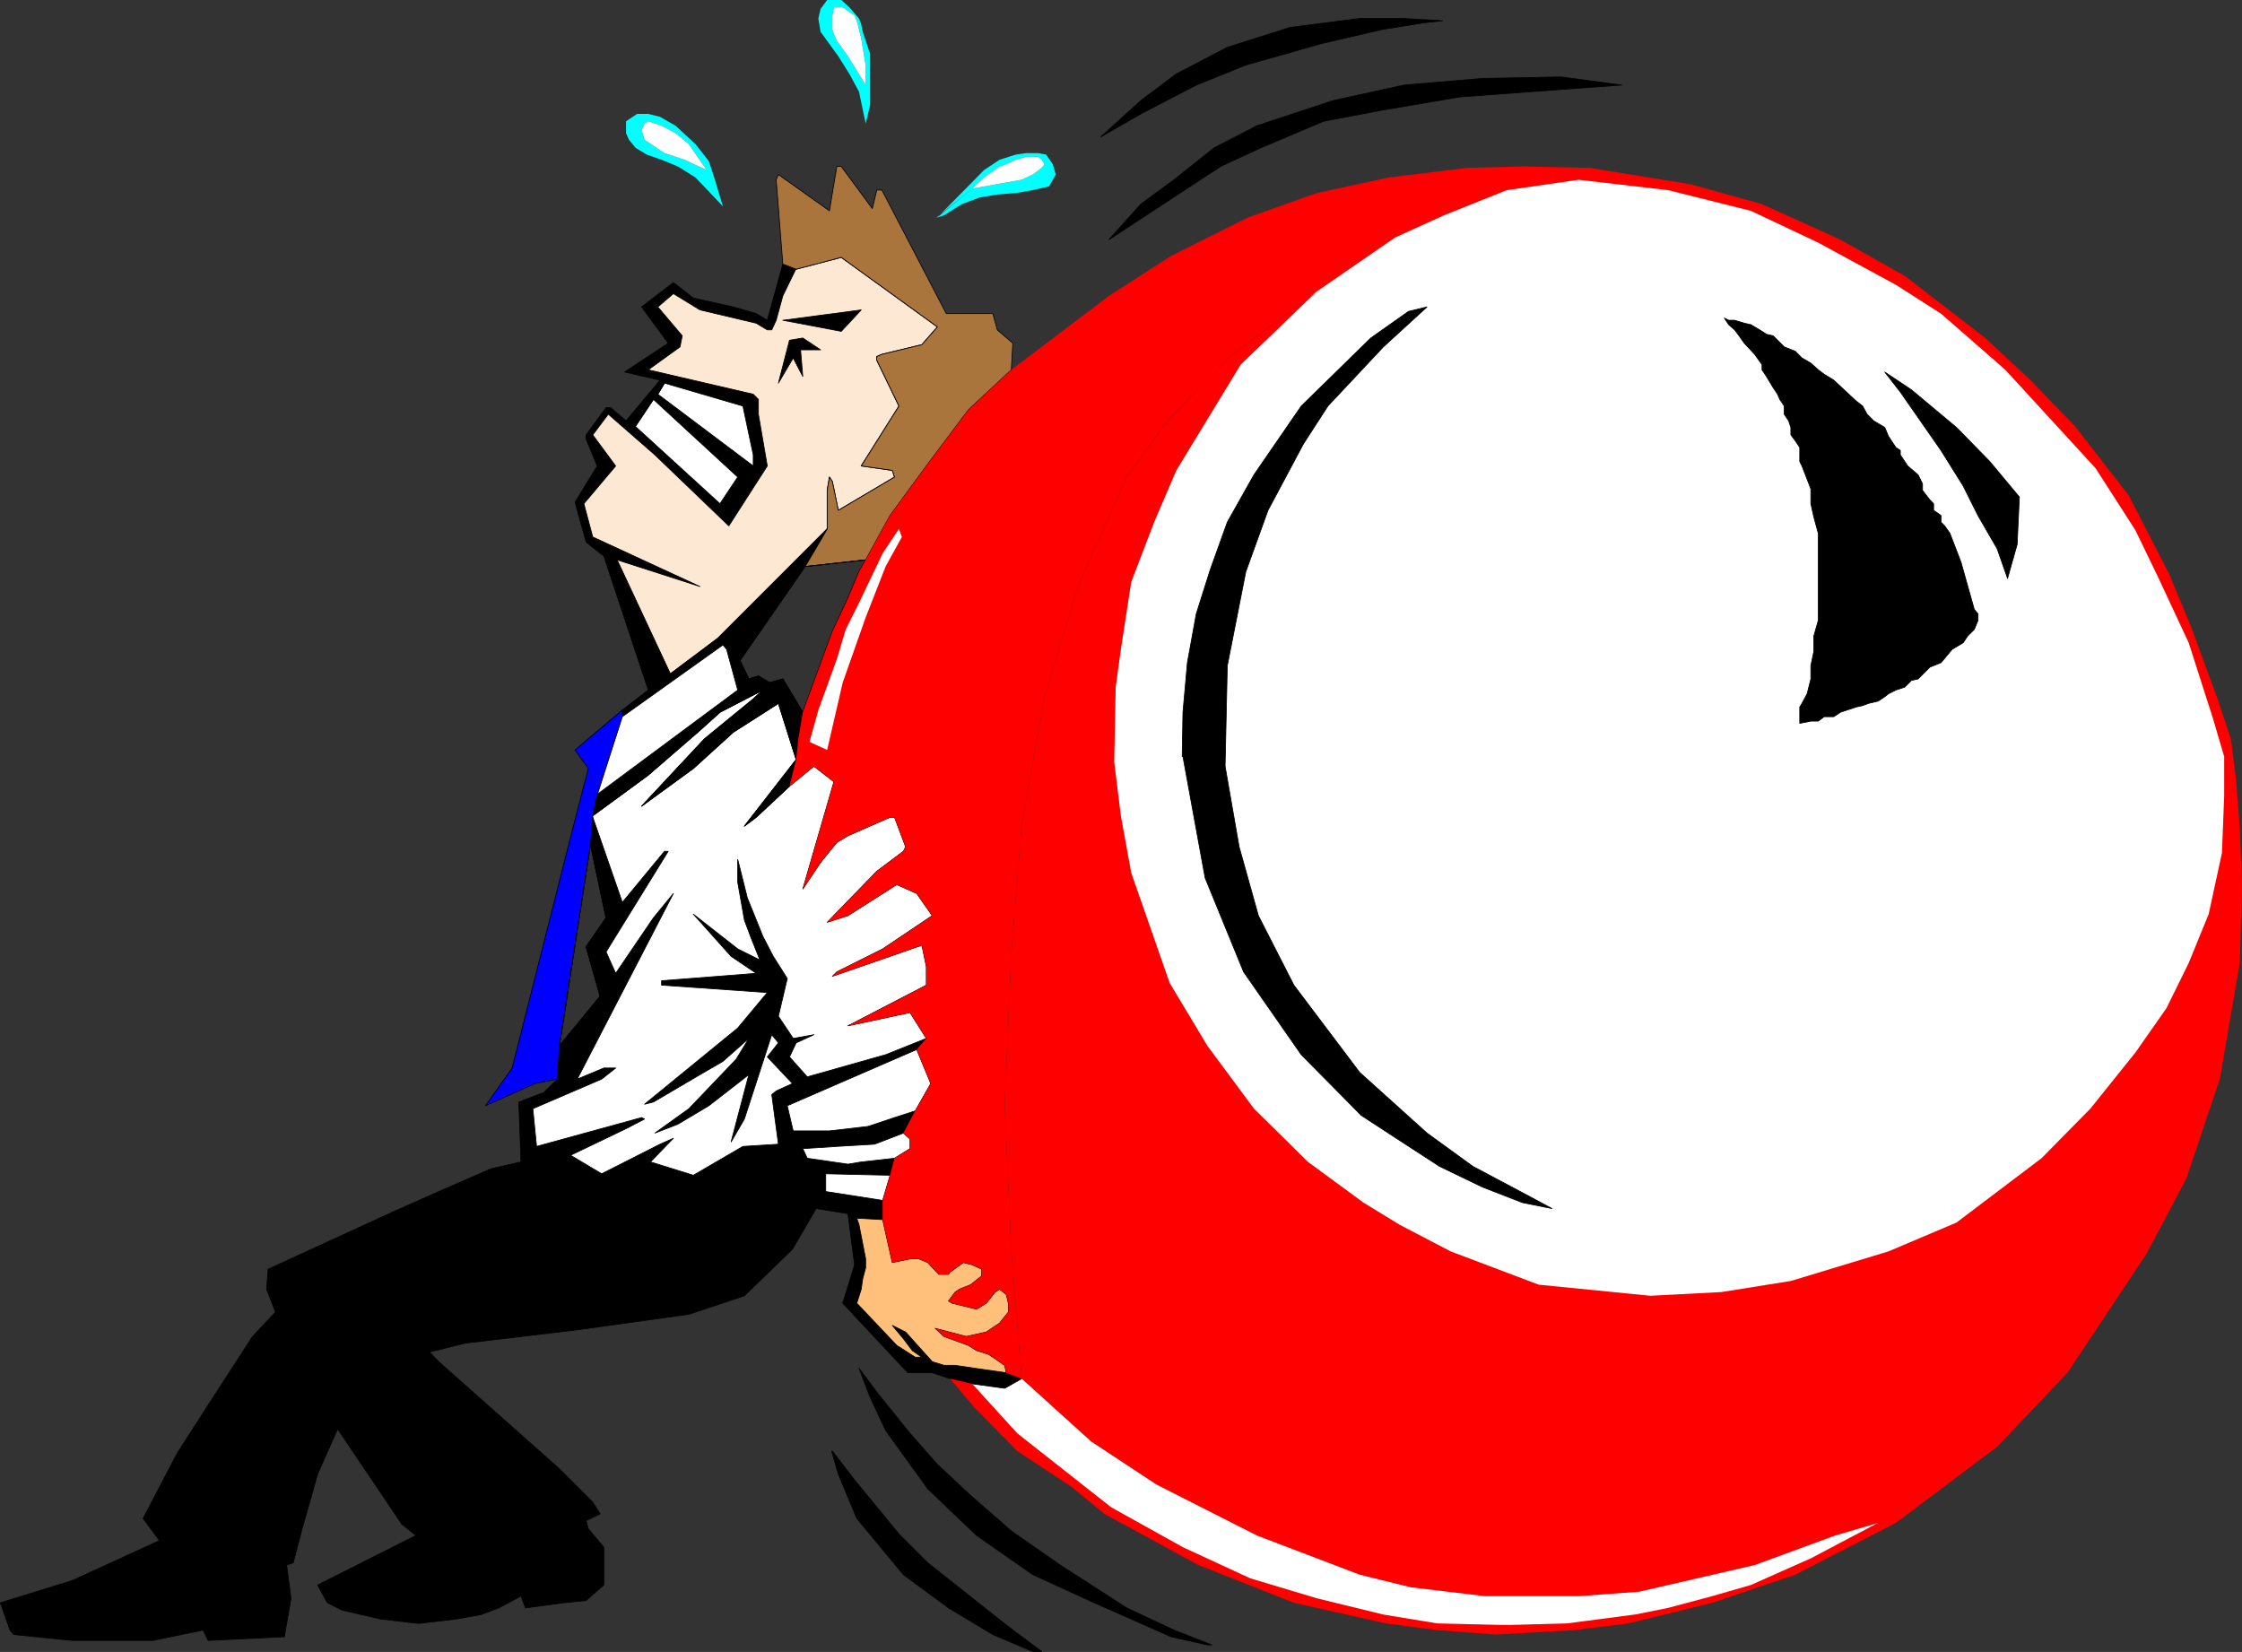 <?xml version="1.0" encoding="UTF-8" standalone="no"?>
<svg
   version="1.0"
   width="129.617mm"
   height="95.499mm"
   id="svg82"
   sodipodi:docname="Ball Rolling.wmf"
   xmlns:inkscape="http://www.inkscape.org/namespaces/inkscape"
   xmlns:sodipodi="http://sodipodi.sourceforge.net/DTD/sodipodi-0.dtd"
   xmlns="http://www.w3.org/2000/svg"
   xmlns:svg="http://www.w3.org/2000/svg">
  <rect width="100%" height="100%" fill="#333333" stroke="none"/>
  <sodipodi:namedview
     id="namedview82"
     pagecolor="#ffffff"
     bordercolor="#000000"
     borderopacity="0.25"
     inkscape:showpageshadow="2"
     inkscape:pageopacity="0.0"
     inkscape:pagecheckerboard="0"
     inkscape:deskcolor="#d1d1d1"
     inkscape:document-units="mm" />
  <defs
     id="defs1">
    <pattern
       id="WMFhbasepattern"
       patternUnits="userSpaceOnUse"
       width="6"
       height="6"
       x="0"
       y="0" />
  </defs>
  <path
     style="fill:#ffffff;fill-opacity:1;fill-rule:evenodd;stroke:none"
     d="m 287.728,63.51 -16.645,16.16 -14.059,23.109 -4.848,11.312 -5.01,13.09 -2.262,14.706 -1.131,8.242 -0.323,16.322 1.454,11.797 2.262,12.443 8.403,24.079 8.242,13.736 10.181,13.736 11.797,11.635 12.12,8.888 7.918,4.848 11.15,5.818 19.23,7.272 24.402,2.424 15.514,-0.808 15.19,-2.424 21.331,-6.464 14.867,-6.303 18.584,-14.059 10.666,-10.827 9.858,-12.282 6.787,-9.696 4.848,-9.858 4.363,-10.666 2.909,-13.413 0.485,-12.605 v -8.403 l -2.424,-8.242 -5.333,-16.645 -6.787,-14.544 -4.848,-10.019 -8.403,-13.575 -19.554,-21.493 -14.544,-12.282 -9.858,-6.303 -16.968,-9.211 -14.706,-6.949 -18.099,-4.525 -19.554,-2.262 -15.675,2.262 -13.736,5.494 -10.666,4.848 -17.13,11.797 v 0 z"
     id="path1" />
  <path
     style="fill:none;stroke:#ffffff;stroke-width:0.162px;stroke-linecap:round;stroke-linejoin:round;stroke-miterlimit:4;stroke-dasharray:none;stroke-opacity:1"
     d="m 287.728,63.51 -16.645,16.16 -14.059,23.109 -4.848,11.312 -5.01,13.09 -2.262,14.706 -1.131,8.242 -0.323,16.322 1.454,11.797 2.262,12.443 8.403,24.079 8.242,13.736 10.181,13.736 11.797,11.635 12.12,8.888 7.918,4.848 11.15,5.818 19.23,7.272 24.402,2.424 15.514,-0.808 15.19,-2.424 21.331,-6.464 14.867,-6.303 18.584,-14.059 10.666,-10.827 9.858,-12.282 6.787,-9.696 4.848,-9.858 4.363,-10.666 2.909,-13.413 0.485,-12.605 v -8.403 l -2.424,-8.242 -5.333,-16.645 -6.787,-14.544 -4.848,-10.019 -8.403,-13.575 -19.554,-21.493 -14.544,-12.282 -9.858,-6.303 -16.968,-9.211 -14.706,-6.949 -18.099,-4.525 -19.554,-2.262 -15.675,2.262 -13.736,5.494 -10.666,4.848 -17.13,11.797 v 0"
     id="path2" />
  <path
     style="fill:#ffffff;fill-opacity:1;fill-rule:evenodd;stroke:none"
     d="m 212.423,302.358 9.858,10.827 20.523,16.16 15.675,8.727 14.706,6.787 14.544,4.363 14.544,3.555 11.797,1.939 13.736,0.323 h 2.586 l 11.958,-0.323 14.867,-1.939 7.272,-1.454 9.696,-2.586 8.403,-2.424 13.09,-5.818 14.706,-7.757 -9.373,2.747 -17.614,6.464 -25.21,5.818 -13.251,0.97 h -20.523 l -16.16,-1.939 -11.15,-2.747 -22.462,-8.565 -21.978,-11.151 -14.221,-9.373 -10.181,-9.211 -5.01,-4.525 -3.717,2.101 z"
     id="path3" />
  <path
     style="fill:none;stroke:#ffffff;stroke-width:0.162px;stroke-linecap:round;stroke-linejoin:round;stroke-miterlimit:4;stroke-dasharray:none;stroke-opacity:1"
     d="m 212.423,302.358 9.858,10.827 20.523,16.16 15.675,8.727 14.706,6.787 14.544,4.363 14.544,3.555 11.797,1.939 13.736,0.323 h 2.586 l 11.958,-0.323 14.867,-1.939 7.272,-1.454 9.696,-2.586 8.403,-2.424 13.09,-5.818 14.706,-7.757 -9.373,2.747 -17.614,6.464 -25.21,5.818 -13.251,0.97 h -20.523 l -16.16,-1.939 -11.15,-2.747 -22.462,-8.565 -21.978,-11.151 -14.221,-9.373 -10.181,-9.211 -5.01,-4.525 -3.717,2.101 -7.11,-0.97 v 0"
     id="path4" />
  <path
     style="fill:#000000;fill-opacity:1;fill-rule:evenodd;stroke:none"
     d="m 258.317,165.319 0.162,-9.696 0.97,-10.827 1.939,-10.666 3.07,-9.696 3.717,-10.343 5.818,-10.343 10.342,-15.029 15.19,-14.867 8.242,-5.818 4.04,-0.97 -9.534,8.727 -12.12,12.928 -5.333,8.242 -7.757,14.544 -4.848,13.413 -4.04,20.524 -0.485,21.978 3.07,17.615 4.202,15.029 7.757,15.191 14.382,19.069 14.706,13.251 10.019,7.272 10.342,5.494 6.949,3.717 -6.464,-1.293 -8.726,-3.394 -9.373,-4.525 -9.211,-5.979 -7.918,-5.171 -13.09,-13.251 -12.605,-18.099 -8.403,-20.524 -4.848,-26.503 v 0 z"
     id="path5" />
  <path
     style="fill:none;stroke:#000000;stroke-width:0.162px;stroke-linecap:round;stroke-linejoin:round;stroke-miterlimit:4;stroke-dasharray:none;stroke-opacity:1"
     d="m 258.317,165.319 0.162,-9.696 0.97,-10.827 1.939,-10.666 3.07,-9.696 3.717,-10.343 5.818,-10.343 10.342,-15.029 15.19,-14.867 8.242,-5.818 4.04,-0.97 -9.534,8.727 -12.12,12.928 -5.333,8.242 -7.757,14.544 -4.848,13.413 -4.04,20.524 -0.485,21.978 3.07,17.615 4.202,15.029 7.757,15.191 14.382,19.069 14.706,13.251 10.019,7.272 10.342,5.494 6.949,3.717 -6.464,-1.293 -8.726,-3.394 -9.373,-4.525 -9.211,-5.979 -7.918,-5.171 -13.09,-13.251 -12.605,-18.099 -8.403,-20.524 -4.848,-26.503 v 0"
     id="path6" />
  <path
     style="fill:#000000;fill-opacity:1;fill-rule:evenodd;stroke:none"
     d="m 34.825,336.618 11.15,3.232 16.645,2.101 1.454,-0.485 1.939,-7.434 3.394,-11.959 4.363,-9.858 14.059,20.847 3.07,2.424 21.978,-0.97 15.19,-2.262 3.07,-1.454 -1.616,-2.586 -7.272,-7.272 -25.856,-22.948 -2.586,-2.586 7.918,-1.939 24.402,-2.909 24.402,-3.394 12.12,-4.04 10.504,-10.181 5.171,-8.888 -3.394,-1.293 -0.97,-6.787 h -2.909 v -3.555 l -9.858,0.97 -9.211,5.979 -14.221,-3.394 -6.626,3.394 -10.342,-6.303 -6.949,0.808 -6.464,1.454 -10.019,4.363 -11.312,5.01 -27.472,12.605 -0.323,4.363 1.939,5.01 -5.01,5.333 -9.211,14.221 -7.272,11.312 -7.434,14.221 z"
     id="path7" />
  <path
     style="fill:none;stroke:#000000;stroke-width:0.162px;stroke-linecap:round;stroke-linejoin:round;stroke-miterlimit:4;stroke-dasharray:none;stroke-opacity:1"
     d="m 34.825,336.618 11.15,3.232 16.645,2.101 1.454,-0.485 1.939,-7.434 3.394,-11.959 4.363,-9.858 14.059,20.847 3.07,2.424 21.978,-0.97 15.19,-2.262 3.07,-1.454 -1.616,-2.586 -7.272,-7.272 -25.856,-22.948 -2.586,-2.586 7.918,-1.939 24.402,-2.909 24.402,-3.394 12.12,-4.04 10.504,-10.181 5.171,-8.888 -3.394,-1.293 -0.97,-6.787 h -2.909 v -3.555 l -9.858,0.97 -9.211,5.979 -14.221,-3.394 -6.626,3.394 -10.342,-6.303 -6.949,0.808 -6.464,1.454 -10.019,4.363 -11.312,5.01 -27.472,12.605 -0.323,4.363 1.939,5.01 -5.01,5.333 -9.211,14.221 -7.272,11.312 -7.434,14.221 3.555,4.848 v 0"
     id="path8" />
  <path
     style="fill:#000000;fill-opacity:1;fill-rule:evenodd;stroke:none"
     d="m 113.847,253.878 6.949,-0.808 10.342,6.303 6.626,-3.394 14.221,3.394 9.211,-5.979 9.858,-0.97 v 3.555 h 2.909 l 0.97,6.787 3.394,1.293 6.949,1.131 1.454,11.151 -2.586,8.403 14.221,15.191 h 5.333 l 3.878,1.293 4.848,1.131 7.11,0.97 3.717,-2.101 -3.394,-1.293 -6.787,-0.97 -4.363,-0.646 h -2.424 l -2.586,-0.808 -5.818,-6.464 -2.909,-1.454 2.424,2.909 1.939,2.586 2.101,1.454 h -1.454 l -4.04,-2.586 -8.726,-9.211 0.97,-3.07 0.323,-2.262 0.646,-2.424 v -1.939 l -1.454,-7.434 -0.485,-1.454 5.656,0.323 v -4.202 l -12.443,-1.939 v -3.878 l 14.059,0.323 0.97,-3.717 -7.272,0.808 -2.909,0.485 -8.888,-1.293 -0.97,-2.101 7.434,-0.485 8.242,-0.485 6.302,-2.424 2.586,-4.848 -4.525,1.454 -5.818,1.939 -8.403,0.97 h -7.918 l -1.293,-5.494 28.28,-12.282 2.101,-2.424 -8.888,3.555 -17.13,4.848 -3.878,-4.363 1.454,-3.07 3.878,-1.778 -4.525,0.808 -3.232,-4.848 1.939,-8.242 -3.07,-4.848 -2.262,-4.363 -3.394,-8.403 -2.101,-8.403 v 5.01 l 1.454,8.242 1.454,3.878 1.939,4.848 -4.848,-2.424 -9.696,-7.595 8.242,9.211 5.494,3.717 -20.685,1.616 v 0.97 l 23.109,1.616 -6.464,7.757 -20.362,16.645 1.939,-0.485 10.181,-5.979 5.01,-2.909 5.656,-5.01 -2.747,4.525 -10.342,10.827 -7.434,5.333 5.01,-1.939 6.787,-4.04 8.726,-6.787 -3.878,14.706 2.909,-5.01 5.979,-18.423 1.454,1.778 -2.424,3.07 5.494,5.818 -3.555,1.616 -0.97,0.808 1.454,10.827 -7.757,0.485 -10.827,6.303 -9.373,-2.909 5.01,-5.171 -2.909,1.293 -12.766,6.464 -6.787,-4.04 12.12,-5.818 4.04,-2.101 -0.646,-0.323 -22.947,6.303 -0.808,-8.242 15.029,-6.464 3.07,-2.424 h -2.586 l -5.818,2.424 21.008,-40.562 -4.363,5.333 -8.242,12.12 -2.101,-4.686 13.574,-21.978 h -0.808 l -9.211,11.151 -6.464,-18.907 -0.485,6.303 3.394,15.999 -4.363,6.303 3.07,10.827 -8.888,10.827 -0.485,7.272 -2.909,2.909 -5.494,2.101 0.485,13.09 z"
     id="path9" />
  <path
     style="fill:none;stroke:#000000;stroke-width:0.162px;stroke-linecap:round;stroke-linejoin:round;stroke-miterlimit:4;stroke-dasharray:none;stroke-opacity:1"
     d="m 113.847,253.878 6.949,-0.808 10.342,6.303 6.626,-3.394 14.221,3.394 9.211,-5.979 9.858,-0.97 v 3.555 h 2.909 l 0.97,6.787 3.394,1.293 6.949,1.131 1.454,11.151 -2.586,8.403 14.221,15.191 h 5.333 l 3.878,1.293 4.848,1.131 7.11,0.97 3.717,-2.101 -3.394,-1.293 -6.787,-0.97 -4.363,-0.646 h -2.424 l -2.586,-0.808 -5.818,-6.464 -2.909,-1.454 2.424,2.909 1.939,2.586 2.101,1.454 h -1.454 l -4.04,-2.586 -8.726,-9.211 0.97,-3.07 0.323,-2.262 0.646,-2.424 v -1.939 l -1.454,-7.434 -0.485,-1.454 5.656,0.323 v -4.202 l -12.443,-1.939 v -3.878 l 14.059,0.323 0.97,-3.717 -7.272,0.808 -2.909,0.485 -8.888,-1.293 -0.97,-2.101 7.434,-0.485 8.242,-0.485 6.302,-2.424 2.586,-4.848 -4.525,1.454 -5.818,1.939 -8.403,0.97 h -7.918 l -1.293,-5.494 28.28,-12.282 2.101,-2.424 -8.888,3.555 -17.13,4.848 -3.878,-4.363 1.454,-3.07 3.878,-1.778 -4.525,0.808 -3.232,-4.848 1.939,-8.242 -3.07,-4.848 -2.262,-4.363 -3.394,-8.403 -2.101,-8.403 v 5.01 l 1.454,8.242 1.454,3.878 1.939,4.848 -4.848,-2.424 -9.696,-7.595 8.242,9.211 5.494,3.717 -20.685,1.616 v 0.97 l 23.109,1.616 -6.464,7.757 -20.362,16.645 1.939,-0.485 10.181,-5.979 5.01,-2.909 5.656,-5.01 -2.747,4.525 -10.342,10.827 -7.434,5.333 5.01,-1.939 6.787,-4.04 8.726,-6.787 -3.878,14.706 2.909,-5.01 5.979,-18.423 1.454,1.778 -2.424,3.07 5.494,5.818 -3.555,1.616 -0.97,0.808 1.454,10.827 -7.757,0.485 -10.827,6.303 -9.373,-2.909 5.01,-5.171 -2.909,1.293 -12.766,6.464 -6.787,-4.04 12.12,-5.818 4.04,-2.101 -0.646,-0.323 -22.947,6.303 -0.808,-8.242 15.029,-6.464 3.07,-2.424 h -2.586 l -5.818,2.424 21.008,-40.562 -4.363,5.333 -8.242,12.12 -2.101,-4.686 13.574,-21.978 h -0.808 l -9.211,11.151 -6.464,-18.907 -0.485,6.303 3.394,15.999 -4.363,6.303 3.07,10.827 -8.888,10.827 -0.485,7.272 -2.909,2.909 -5.494,2.101 0.485,13.09 v 0"
     id="path10" />
  <path
     style="fill:#000000;fill-opacity:1;fill-rule:evenodd;stroke:none"
     d="m 242.319,52.359 24.402,-15.999 8.726,-4.04 13.736,-5.818 12.766,-2.424 17.13,-2.909 35.229,-2.586 -13.251,-1.778 -17.13,0.323 -17.13,1.454 -15.514,3.394 -16.645,5.494 -9.373,4.848 -8.726,6.949 -7.272,5.333 -6.949,7.757 z"
     id="path11" />
  <path
     style="fill:none;stroke:#000000;stroke-width:0.162px;stroke-linecap:round;stroke-linejoin:round;stroke-miterlimit:4;stroke-dasharray:none;stroke-opacity:1"
     d="m 242.319,52.359 24.402,-15.999 8.726,-4.04 13.736,-5.818 12.766,-2.424 17.13,-2.909 35.229,-2.586 -13.251,-1.778 -17.13,0.323 -17.13,1.454 -15.514,3.394 -16.645,5.494 -9.373,4.848 -8.726,6.949 -7.272,5.333 -6.949,7.757 v 0"
     id="path12" />
  <path
     style="fill:#ffffff;fill-opacity:1;fill-rule:evenodd;stroke:none"
     d="m 129.361,178.086 6.626,19.069 9.211,-11.151 h 0.808 l -13.574,21.978 2.101,4.686 8.242,-12.12 4.363,-5.333 -21.008,40.562 5.818,-2.424 h 2.586 l -3.07,2.424 -15.029,6.464 0.808,8.242 22.947,-6.303 0.646,0.323 -4.04,2.101 -12.12,5.818 6.787,4.04 12.766,-6.464 2.909,-1.293 -5.01,5.171 9.373,2.909 10.827,-6.303 7.757,-0.485 -1.454,-10.827 0.97,-0.808 3.555,-1.616 -5.494,-5.818 2.424,-3.07 -1.454,-1.778 -5.979,18.423 -2.909,5.01 3.878,-14.706 -8.726,6.787 -6.787,4.04 -5.01,1.939 7.434,-5.333 10.342,-10.827 2.747,-4.525 -5.656,5.01 -5.01,2.909 -10.181,5.979 -1.939,0.485 20.362,-16.645 6.464,-7.757 -23.109,-1.616 v -0.97 l 20.685,-1.616 -5.494,-3.717 -8.242,-9.211 9.696,7.595 4.848,2.424 -1.939,-4.848 -1.454,-3.878 -1.454,-8.242 v -5.01 l 2.101,8.403 3.394,8.403 2.262,4.363 3.07,4.848 -1.939,8.242 3.232,4.848 4.525,-0.808 -3.878,1.778 -1.454,3.07 3.878,4.363 17.13,-4.848 8.888,-3.555 -3.555,-5.656 -13.574,2.909 17.13,-8.888 v -4.04 l -0.97,-4.686 -6.949,2.424 -12.605,4.363 0.97,-0.97 10.019,-5.01 10.827,-7.272 -3.394,-4.848 -4.363,-1.939 -5.333,3.394 -5.333,3.394 -4.525,1.454 10.827,-11.151 5.818,-4.363 0.485,-0.97 -2.424,-6.464 h -0.97 l -9.211,4.04 -2.424,1.454 -3.555,4.363 -3.878,5.818 6.787,-23.432 -4.363,-3.394 -5.333,4.363 -7.272,6.787 -2.586,1.939 11.312,-14.544 -3.878,-12.282 -9.858,6.303 -8.726,7.919 -11.312,8.242 13.736,-14.706 10.666,-8.727 2.101,-1.939 -9.373,4.848 -4.848,4.363 -10.827,9.373 -12.12,8.888 v 0 z"
     id="path13" />
  <path
     style="fill:none;stroke:#000000;stroke-width:0.162px;stroke-linecap:round;stroke-linejoin:round;stroke-miterlimit:4;stroke-dasharray:none;stroke-opacity:1"
     d="m 129.361,178.086 6.626,19.069 9.211,-11.151 h 0.808 l -13.574,21.978 2.101,4.686 8.242,-12.12 4.363,-5.333 -21.008,40.562 5.818,-2.424 h 2.586 l -3.07,2.424 -15.029,6.464 0.808,8.242 22.947,-6.303 0.646,0.323 -4.04,2.101 -12.12,5.818 6.787,4.04 12.766,-6.464 2.909,-1.293 -5.01,5.171 9.373,2.909 10.827,-6.303 7.757,-0.485 -1.454,-10.827 0.97,-0.808 3.555,-1.616 -5.494,-5.818 2.424,-3.07 -1.454,-1.778 -5.979,18.423 -2.909,5.01 3.878,-14.706 -8.726,6.787 -6.787,4.04 -5.01,1.939 7.434,-5.333 10.342,-10.827 2.747,-4.525 -5.656,5.01 -5.01,2.909 -10.181,5.979 -1.939,0.485 20.362,-16.645 6.464,-7.757 -23.109,-1.616 v -0.97 l 20.685,-1.616 -5.494,-3.717 -8.242,-9.211 9.696,7.595 4.848,2.424 -1.939,-4.848 -1.454,-3.878 -1.454,-8.242 v -5.01 l 2.101,8.403 3.394,8.403 2.262,4.363 3.07,4.848 -1.939,8.242 3.232,4.848 4.525,-0.808 -3.878,1.778 -1.454,3.07 3.878,4.363 17.13,-4.848 8.888,-3.555 -3.555,-5.656 -13.574,2.909 17.13,-8.888 v -4.04 l -0.97,-4.686 -6.949,2.424 -12.605,4.363 0.97,-0.97 10.019,-5.01 10.827,-7.272 -3.394,-4.848 -4.363,-1.939 -5.333,3.394 -5.333,3.394 -4.525,1.454 10.827,-11.151 5.818,-4.363 0.485,-0.97 -2.424,-6.464 h -0.97 l -9.211,4.04 -2.424,1.454 -3.555,4.363 -3.878,5.818 6.787,-23.432 -4.363,-3.394 -5.333,4.363 -7.272,6.787 -2.586,1.939 11.312,-14.544 -3.878,-12.282 -9.858,6.303 -8.726,7.919 -11.312,8.242 13.736,-14.706 10.666,-8.727 2.101,-1.939 -9.373,4.848 -4.848,4.363 -10.827,9.373 -12.12,8.888 v 0"
     id="path14" />
  <path
     style="fill:#000000;fill-opacity:1;fill-rule:evenodd;stroke:none"
     d="m 141.642,150.775 4.848,-3.555 -11.635,-24.887 18.099,5.818 -23.432,-10.827 -1.939,-7.272 6.949,-8.242 -5.01,-6.787 3.394,-4.525 10.181,8.888 16.16,15.514 8.403,-13.09 -1.939,-11.312 v -3.232 l -1.131,-1.131 -22.947,-5.333 6.949,-5.01 0.485,-2.424 -5.333,-6.303 3.394,-2.909 5.818,3.555 12.282,2.909 2.424,1.454 h 0.97 l 0.97,-2.101 1.454,-5.333 2.909,-5.818 -2.909,-1.131 -3.394,12.282 -2.424,-1.454 -5.01,-1.454 -8.726,-1.939 -4.363,-3.394 -6.949,5.333 5.818,7.919 -9.534,6.303 7.757,1.778 0.97,0.646 17.13,5.01 2.262,10.666 v 2.424 l -20.846,-15.675 -0.97,1.131 18.422,16.968 -3.878,5.818 -18.422,-16.968 -2.101,-1.131 -3.394,-2.909 h -0.97 l -4.363,5.979 v 0.97 l 2.424,5.818 -4.848,7.919 2.424,8.727 3.878,3.07 z"
     id="path15" />
  <path
     style="fill:none;stroke:#000000;stroke-width:0.162px;stroke-linecap:round;stroke-linejoin:round;stroke-miterlimit:4;stroke-dasharray:none;stroke-opacity:1"
     d="m 141.642,150.775 4.848,-3.555 -11.635,-24.887 18.099,5.818 -23.432,-10.827 -1.939,-7.272 6.949,-8.242 -5.01,-6.787 3.394,-4.525 10.181,8.888 16.16,15.514 8.403,-13.09 -1.939,-11.312 v -3.232 l -1.131,-1.131 -22.947,-5.333 6.949,-5.01 0.485,-2.424 -5.333,-6.303 3.394,-2.909 5.818,3.555 12.282,2.909 2.424,1.454 h 0.97 l 0.97,-2.101 1.454,-5.333 2.909,-5.818 -2.909,-1.131 -3.394,12.282 -2.424,-1.454 -5.01,-1.454 -8.726,-1.939 -4.363,-3.394 -6.949,5.333 5.818,7.919 -9.534,6.303 7.757,1.778 0.97,0.646 17.13,5.01 2.262,10.666 v 2.424 l -20.846,-15.675 -0.97,1.131 18.422,16.968 -3.878,5.818 -18.422,-16.968 -2.101,-1.131 -3.394,-2.909 h -0.97 l -4.363,5.979 v 0.97 l 2.424,5.818 -4.848,7.919 2.424,8.727 3.878,3.07 9.696,29.25 v 0"
     id="path16" />
  <path
     style="fill:#fde9d3;fill-opacity:1;fill-rule:evenodd;stroke:none"
     d="m 173.962,58.662 -2.909,5.979 -1.454,5.333 -0.97,2.101 h -0.97 l -2.424,-1.454 -12.282,-2.909 -5.818,-3.555 -3.394,2.909 5.333,6.303 -0.485,2.424 -6.949,5.01 22.947,5.333 1.131,1.131 v 3.232 l 1.939,11.312 -8.403,13.09 -16.16,-15.514 -10.181,-8.888 -3.394,4.525 5.01,6.787 -6.949,8.242 1.939,7.272 23.432,10.827 -18.099,-5.818 11.635,24.887 10.342,-7.757 23.917,-23.917 v -8.403 l 0.485,-2.909 0.646,0.97 1.293,6.303 12.282,-7.272 -0.485,-1.454 -6.787,-0.97 8.242,-13.09 -4.848,-10.019 v -0.808 l 1.131,-0.485 8.726,-2.101 3.394,-3.878 -21.008,-15.191 -9.858,2.586 v 0 z"
     id="path17" />
  <path
     style="fill:none;stroke:#000000;stroke-width:0.162px;stroke-linecap:round;stroke-linejoin:round;stroke-miterlimit:4;stroke-dasharray:none;stroke-opacity:1"
     d="m 173.962,58.662 -2.909,5.979 -1.454,5.333 -0.97,2.101 h -0.97 l -2.424,-1.454 -12.282,-2.909 -5.818,-3.555 -3.394,2.909 5.333,6.303 -0.485,2.424 -6.949,5.01 22.947,5.333 1.131,1.131 v 3.232 l 1.939,11.312 -8.403,13.09 -16.16,-15.514 -10.181,-8.888 -3.394,4.525 5.01,6.787 -6.949,8.242 1.939,7.272 23.432,10.827 -18.099,-5.818 11.635,24.887 10.342,-7.757 23.917,-23.917 v -8.403 l 0.485,-2.909 0.646,0.97 1.293,6.303 12.282,-7.272 -0.485,-1.454 -6.787,-0.97 8.242,-13.09 -4.848,-10.019 v -0.808 l 1.131,-0.485 8.726,-2.101 3.394,-3.878 -21.008,-15.191 -9.858,2.586 v 0"
     id="path18" />
  <path
     style="fill:#000000;fill-opacity:1;fill-rule:evenodd;stroke:none"
     d="m 376.77,69.489 0.97,1.454 1.293,1.131 0.97,1.293 1.131,1.616 2.262,2.424 1.616,2.262 v 1.131 l 0.97,1.454 0.485,0.808 0.97,1.616 0.97,1.454 0.485,1.131 0.97,1.454 v 1.778 l 0.97,1.454 0.485,1.454 v 1.616 l 0.97,1.293 0.97,1.454 V 100.84 l 0.485,0.97 1.939,5.01 v 3.232 l 0.646,2.909 0.97,3.555 v 19.069 l -0.97,3.394 v 3.394 l -0.646,3.07 v 2.909 l -0.808,3.232 -1.131,2.101 -0.485,0.808 v 3.555 l 2.424,-0.485 h 1.616 l 1.293,-0.97 h 2.101 l 1.454,-0.97 1.454,-0.485 1.939,-0.646 1.454,-0.323 1.293,-0.485 2.101,-0.485 1.454,-0.97 0.808,-0.646 1.616,-0.808 1.939,-0.646 1.454,-1.454 1.454,-0.323 2.586,-2.586 2.424,-0.97 2.424,-2.909 2.424,-1.454 0.97,-1.454 1.454,-1.454 0.808,-1.939 v -1.454 l -0.808,-0.97 -2.909,-10.343 -2.424,-6.303 -1.131,-1.616 -0.808,-0.808 v -1.454 l -1.616,-1.131 v -1.454 l -0.808,-0.808 -1.616,-2.101 v -1.454 l -0.97,-1.939 -2.262,-1.939 -1.616,-2.424 v -0.97 l -0.97,-0.646 -1.616,-2.424 -0.808,-1.939 -2.424,-1.454 -1.454,-1.454 -0.97,-1.778 -1.454,-1.131 -4.848,-4.525 -2.101,-1.293 -1.293,-0.97 -1.616,-1.454 -1.939,-1.131 -1.454,-1.454 -2.424,-0.97 -2.424,-2.424 -1.454,-0.323 -0.97,-0.646 -1.616,-0.97 -0.808,-0.485 -1.454,-0.323 -2.101,-0.646 h -1.293 z"
     id="path19" />
  <path
     style="fill:none;stroke:#000000;stroke-width:0.162px;stroke-linecap:round;stroke-linejoin:round;stroke-miterlimit:4;stroke-dasharray:none;stroke-opacity:1"
     d="m 376.77,69.489 0.97,1.454 1.293,1.131 0.97,1.293 1.131,1.616 2.262,2.424 1.616,2.262 v 1.131 l 0.97,1.454 0.485,0.808 0.97,1.616 0.97,1.454 0.485,1.131 0.97,1.454 v 1.778 l 0.97,1.454 0.485,1.454 v 1.616 l 0.97,1.293 0.97,1.454 V 100.84 l 0.485,0.97 1.939,5.01 v 3.232 l 0.646,2.909 0.97,3.555 v 19.069 l -0.97,3.394 v 3.394 l -0.646,3.07 v 2.909 l -0.808,3.232 -1.131,2.101 -0.485,0.808 v 3.555 l 2.424,-0.485 h 1.616 l 1.293,-0.97 h 2.101 l 1.454,-0.97 1.454,-0.485 1.939,-0.646 1.454,-0.323 1.293,-0.485 2.101,-0.485 1.454,-0.97 0.808,-0.646 1.616,-0.808 1.939,-0.646 1.454,-1.454 1.454,-0.323 2.586,-2.586 2.424,-0.97 2.424,-2.909 2.424,-1.454 0.97,-1.454 1.454,-1.454 0.808,-1.939 v -1.454 l -0.808,-0.97 -2.909,-10.343 -2.424,-6.303 -1.131,-1.616 -0.808,-0.808 v -1.454 l -1.616,-1.131 v -1.454 l -0.808,-0.808 -1.616,-2.101 v -1.454 l -0.97,-1.939 -2.262,-1.939 -1.616,-2.424 v -0.97 l -0.97,-0.646 -1.616,-2.424 -0.808,-1.939 -2.424,-1.454 -1.454,-1.454 -0.97,-1.778 -1.454,-1.131 -4.848,-4.525 -2.101,-1.293 -1.293,-0.97 -1.616,-1.454 -1.939,-1.131 -1.454,-1.454 -2.424,-0.97 -2.424,-2.424 -1.454,-0.323 -0.97,-0.646 -1.616,-0.97 -0.808,-0.485 -1.454,-0.323 -2.101,-0.646 h -1.293 l -0.97,-0.485 v 0"
     id="path20" />
  <path
     style="fill:#a9753c;fill-opacity:1;fill-rule:evenodd;stroke:none"
     d="m 171.053,57.692 2.909,1.131 9.858,-2.586 21.008,15.191 -3.394,3.878 -8.726,2.101 -1.131,0.485 v 0.808 l 4.848,10.019 -8.242,13.09 6.787,0.97 0.485,1.454 -12.282,7.272 -1.293,-6.303 -0.646,-0.97 -0.485,2.909 v 8.403 l -4.848,8.242 13.251,-1.454 5.333,-9.696 7.918,-10.827 9.211,-12.282 9.373,-8.727 0.323,-5.818 -3.394,-2.909 -0.97,-3.555 H 206.767 L 192.708,41.532 h -1.131 l -0.97,4.04 -6.787,-9.211 h -0.97 l -1.616,9.696 -11.15,-7.919 -0.485,1.131 1.454,18.423 z"
     id="path21" />
  <path
     style="fill:none;stroke:#000000;stroke-width:0.162px;stroke-linecap:round;stroke-linejoin:round;stroke-miterlimit:4;stroke-dasharray:none;stroke-opacity:1"
     d="m 171.053,57.692 2.909,1.131 9.858,-2.586 21.008,15.191 -3.394,3.878 -8.726,2.101 -1.131,0.485 v 0.808 l 4.848,10.019 -8.242,13.09 6.787,0.97 0.485,1.454 -12.282,7.272 -1.293,-6.303 -0.646,-0.97 -0.485,2.909 v 8.403 l -4.848,8.242 13.251,-1.454 5.333,-9.696 7.918,-10.827 9.211,-12.282 9.373,-8.727 0.323,-5.818 -3.394,-2.909 -0.97,-3.555 H 206.767 L 192.708,41.532 h -1.131 l -0.97,4.04 -6.787,-9.211 h -0.97 l -1.616,9.696 -11.15,-7.919 -0.485,1.131 1.454,18.423 v 0"
     id="path22" />
  <path
     style="fill:#0000ff;fill-opacity:1;fill-rule:evenodd;stroke:none"
     d="m 121.765,235.778 0.485,-7.272 6.787,-43.956 0.485,-6.303 0.97,-4.525 5.494,-17.13 v -1.454 l -10.342,8.727 2.909,4.04 -3.394,13.09 -13.251,52.359 -5.818,8.242 10.827,-4.848 4.848,-0.97 z"
     id="path23" />
  <path
     style="fill:none;stroke:#000000;stroke-width:0.162px;stroke-linecap:round;stroke-linejoin:round;stroke-miterlimit:4;stroke-dasharray:none;stroke-opacity:1"
     d="m 121.765,235.778 0.485,-7.272 6.787,-43.956 0.485,-6.303 0.97,-4.525 5.494,-17.13 v -1.454 l -10.342,8.727 2.909,4.04 -3.394,13.09 -13.251,52.359 -5.818,8.242 10.827,-4.848 4.848,-0.97 v 0"
     id="path24" />
  <path
     style="fill:#000000;fill-opacity:1;fill-rule:evenodd;stroke:none"
     d="m 192.061,304.782 -4.363,-5.818 2.424,6.303 3.394,7.272 9.211,12.767 10.666,10.181 12.282,8.565 13.413,6.141 16.806,7.434 7.918,1.778 h 0.97 l -8.242,-3.232 -10.342,-4.848 -14.544,-9.373 -10.666,-7.434 -8.888,-7.757 -7.272,-6.787 -5.979,-6.787 -6.787,-8.403 z"
     id="path25" />
  <path
     style="fill:none;stroke:#000000;stroke-width:0.162px;stroke-linecap:round;stroke-linejoin:round;stroke-miterlimit:4;stroke-dasharray:none;stroke-opacity:1"
     d="m 192.061,304.782 -4.363,-5.818 2.424,6.303 3.394,7.272 9.211,12.767 10.666,10.181 12.282,8.565 13.413,6.141 16.806,7.434 7.918,1.778 h 0.97 l -8.242,-3.232 -10.342,-4.848 -14.544,-9.373 -10.666,-7.434 -8.888,-7.757 -7.272,-6.787 -5.979,-6.787 -6.787,-8.403 v 0"
     id="path26" />
  <path
     style="fill:#000000;fill-opacity:1;fill-rule:evenodd;stroke:none"
     d="m 240.541,29.896 8.726,-5.01 12.12,-6.303 10.827,-4.363 16.483,-4.686 13.251,-3.07 8.888,-1.454 4.363,-0.485 -8.403,-0.485 h -9.696 l -15.19,1.939 -13.736,4.363 -11.15,5.818 -7.757,5.818 z"
     id="path27" />
  <path
     style="fill:none;stroke:#000000;stroke-width:0.162px;stroke-linecap:round;stroke-linejoin:round;stroke-miterlimit:4;stroke-dasharray:none;stroke-opacity:1"
     d="m 240.541,29.896 8.726,-5.01 12.12,-6.303 10.827,-4.363 16.483,-4.686 13.251,-3.07 8.888,-1.454 4.363,-0.485 -8.403,-0.485 h -9.696 l -15.19,1.939 -13.736,4.363 -11.15,5.818 -7.757,5.818 -8.726,7.919 v 0"
     id="path28" />
  <path
     style="fill:#000000;fill-opacity:1;fill-rule:evenodd;stroke:none"
     d="m 34.825,336.618 -19.069,8.727 -15.675,4.848 2.101,5.979 0.808,0.97 12.766,1.293 h 17.614 l 10.989,-2.262 1.131,2.262 16.645,-0.808 1.454,-8.403 -0.97,-7.272 -16.645,-2.101 z"
     id="path29" />
  <path
     style="fill:none;stroke:#000000;stroke-width:0.162px;stroke-linecap:round;stroke-linejoin:round;stroke-miterlimit:4;stroke-dasharray:none;stroke-opacity:1"
     d="m 34.825,336.618 -19.069,8.727 -15.675,4.848 2.101,5.979 0.808,0.97 12.766,1.293 h 17.614 l 10.989,-2.262 1.131,2.262 16.645,-0.808 1.454,-8.403 -0.97,-7.272 -16.645,-2.101 -11.15,-3.232 v 0"
     id="path30" />
  <path
     style="fill:#000000;fill-opacity:1;fill-rule:evenodd;stroke:none"
     d="m 127.906,332.255 -15.029,2.262 -21.978,0.97 -21.493,10.827 2.101,3.878 3.232,1.616 8.403,1.939 8.242,0.97 8.403,-0.97 5.333,-0.97 3.878,-1.454 4.848,-2.586 0.97,2.586 8.403,-1.131 4.848,-0.485 3.878,-3.394 v -8.242 l -3.394,-4.04 -0.485,-1.778 v 0 z"
     id="path31" />
  <path
     style="fill:none;stroke:#000000;stroke-width:0.162px;stroke-linecap:round;stroke-linejoin:round;stroke-miterlimit:4;stroke-dasharray:none;stroke-opacity:1"
     d="m 127.906,332.255 -15.029,2.262 -21.978,0.97 -21.493,10.827 2.101,3.878 3.232,1.616 8.403,1.939 8.242,0.97 8.403,-0.97 5.333,-0.97 3.878,-1.454 4.848,-2.586 0.97,2.586 8.403,-1.131 4.848,-0.485 3.878,-3.394 v -8.242 l -3.394,-4.04 -0.485,-1.778 v 0"
     id="path32" />
  <path
     style="fill:#000000;fill-opacity:1;fill-rule:evenodd;stroke:none"
     d="m 135.825,155.138 0.162,1.454 21.978,-15.675 0.808,0.97 2.424,8.888 -30.704,22.948 -0.97,4.525 12.12,-8.888 10.827,-9.373 4.848,-4.363 9.373,-4.848 -2.101,1.939 -10.666,8.727 -13.736,14.706 11.312,-8.242 8.726,-7.919 9.858,-6.303 3.878,12.282 0.485,-4.525 0.97,-5.818 -4.363,-7.272 -2.909,0.808 -2.424,-1.454 -2.101,0.646 -1.939,-4.04 14.221,-20.524 4.848,-8.242 -23.917,23.917 -10.342,7.757 -4.848,3.555 -5.656,4.363 v 0 z"
     id="path33" />
  <path
     style="fill:none;stroke:#000000;stroke-width:0.162px;stroke-linecap:round;stroke-linejoin:round;stroke-miterlimit:4;stroke-dasharray:none;stroke-opacity:1"
     d="m 135.825,155.138 0.162,1.454 21.978,-15.675 0.808,0.97 2.424,8.888 -30.704,22.948 -0.97,4.525 12.12,-8.888 10.827,-9.373 4.848,-4.363 9.373,-4.848 -2.101,1.939 -10.666,8.727 -13.736,14.706 11.312,-8.242 8.726,-7.919 9.858,-6.303 3.878,12.282 0.485,-4.525 0.97,-5.818 -4.363,-7.272 -2.909,0.808 -2.424,-1.454 -2.101,0.646 -1.939,-4.04 14.221,-20.524 4.848,-8.242 -23.917,23.917 -10.342,7.757 -4.848,3.555 -5.656,4.363 v 0"
     id="path34" />
  <path
     style="fill:#ffffff;fill-opacity:1;fill-rule:evenodd;stroke:none"
     d="m 177.517,162.411 -0.646,-0.323 1.939,-6.949 4.04,-11.151 1.939,-6.464 2.909,-5.818 5.171,-10.827 3.555,-5.333 0.646,1.778 -3.555,6.464 -4.363,11.151 -5.01,14.221 -3.394,14.706 z"
     id="path35" />
  <path
     style="fill:none;stroke:#ffffff;stroke-width:0.162px;stroke-linecap:round;stroke-linejoin:round;stroke-miterlimit:4;stroke-dasharray:none;stroke-opacity:1"
     d="m 177.517,162.411 -0.646,-0.323 1.939,-6.949 4.04,-11.151 1.939,-6.464 2.909,-5.818 5.171,-10.827 3.555,-5.333 0.646,1.778 -3.555,6.464 -4.363,11.151 -5.01,14.221 -3.394,14.706 -3.232,-1.454 v 0"
     id="path36" />
  <path
     style="fill:#000000;fill-opacity:1;fill-rule:evenodd;stroke:none"
     d="m 181.719,317.064 1.454,5.01 4.04,9.696 10.181,12.282 9.858,7.272 9.696,5.818 8.726,3.717 h 1.939 l -7.757,-5.818 -17.13,-13.575 -6.302,-6.303 -9.696,-11.797 -4.848,-6.303 v 0 z"
     id="path37" />
  <path
     style="fill:none;stroke:#000000;stroke-width:0.162px;stroke-linecap:round;stroke-linejoin:round;stroke-miterlimit:4;stroke-dasharray:none;stroke-opacity:1"
     d="m 181.719,317.064 1.454,5.01 4.04,9.696 10.181,12.282 9.858,7.272 9.696,5.818 8.726,3.717 h 1.939 l -7.757,-5.818 -17.13,-13.575 -6.302,-6.303 -9.696,-11.797 -4.848,-6.303 v 0"
     id="path38" />
  <path
     style="fill:#000000;fill-opacity:1;fill-rule:evenodd;stroke:none"
     d="m 417.655,85.165 -5.818,-3.878 3.394,4.363 8.888,12.767 4.848,7.757 3.232,6.464 4.202,7.272 2.262,6.464 2.101,-7.434 0.485,-10.343 -6.464,-7.757 -7.272,-7.434 z"
     id="path39" />
  <path
     style="fill:none;stroke:#000000;stroke-width:0.162px;stroke-linecap:round;stroke-linejoin:round;stroke-miterlimit:4;stroke-dasharray:none;stroke-opacity:1"
     d="m 417.655,85.165 -5.818,-3.878 3.394,4.363 8.888,12.767 4.848,7.757 3.232,6.464 4.202,7.272 2.262,6.464 2.101,-7.434 0.485,-10.343 -6.464,-7.757 -7.272,-7.434 -9.858,-8.242 v 0"
     id="path40" />
  <path
     style="fill:none;stroke:#000000;stroke-width:0.162px;stroke-linecap:round;stroke-linejoin:round;stroke-miterlimit:4;stroke-dasharray:none;stroke-opacity:1"
     d="m 129.037,184.389 -6.787,44.117 8.888,-10.827 -3.07,-10.827 4.363,-6.303 -3.394,-15.999"
     id="path41" />
  <path
     style="fill:none;stroke:#000000;stroke-width:0.162px;stroke-linecap:round;stroke-linejoin:round;stroke-miterlimit:4;stroke-dasharray:none;stroke-opacity:1"
     d="m 129.037,184.389 -6.787,44.117 8.888,-10.827 -3.07,-10.827 4.363,-6.303 -3.394,-15.999"
     id="path42" />
  <path
     style="fill:#ffc07b;fill-opacity:1;fill-rule:evenodd;stroke:none"
     d="m 192.869,266.483 -5.656,-0.323 0.485,1.454 1.454,7.434 v 1.939 l -0.646,2.424 -0.323,2.262 -0.97,3.07 8.726,9.211 4.04,2.586 h 1.454 l -2.101,-1.454 -1.939,-2.586 -2.424,-2.909 2.909,1.454 5.818,6.464 2.586,0.808 h 2.424 l 4.363,0.646 6.787,0.97 -0.323,-1.616 -2.586,-1.778 -0.97,-0.646 -2.586,-0.808 -1.778,-1.131 -5.333,-1.939 -1.939,-1.778 6.787,1.778 4.363,-0.97 2.909,-1.939 1.939,-2.424 v -1.939 l -0.485,-1.939 -1.454,-1.131 -0.97,0.646 -1.939,2.424 -2.101,1.293 -5.333,-1.293 -0.808,-0.485 1.454,-1.939 0.97,-0.646 2.424,-0.97 2.424,-1.939 v -1.454 l -2.101,-0.97 -1.939,-0.485 -2.909,2.101 -0.323,0.485 h -2.101 l -2.424,-2.586 -1.939,-0.808 h -1.939 l -3.878,0.808 -2.101,-9.373 z"
     id="path43" />
  <path
     style="fill:none;stroke:#000000;stroke-width:0.162px;stroke-linecap:round;stroke-linejoin:round;stroke-miterlimit:4;stroke-dasharray:none;stroke-opacity:1"
     d="m 192.869,266.483 -5.656,-0.323 0.485,1.454 1.454,7.434 v 1.939 l -0.646,2.424 -0.323,2.262 -0.97,3.07 8.726,9.211 4.04,2.586 h 1.454 l -2.101,-1.454 -1.939,-2.586 -2.424,-2.909 2.909,1.454 5.818,6.464 2.586,0.808 h 2.424 l 4.363,0.646 6.787,0.97 -0.323,-1.616 -2.586,-1.778 -0.97,-0.646 -2.586,-0.808 -1.778,-1.131 -5.333,-1.939 -1.939,-1.778 6.787,1.778 4.363,-0.97 2.909,-1.939 1.939,-2.424 v -1.939 l -0.485,-1.939 -1.454,-1.131 -0.97,0.646 -1.939,2.424 -2.101,1.293 -5.333,-1.293 -0.808,-0.485 1.454,-1.939 0.97,-0.646 2.424,-0.97 2.424,-1.939 v -1.454 l -2.101,-0.97 -1.939,-0.485 -2.909,2.101 -0.323,0.485 h -2.101 l -2.424,-2.586 -1.939,-0.808 h -1.939 l -3.878,0.808 -2.101,-9.373 v 0"
     id="path44" />
  <path
     style="fill:none;stroke:#000000;stroke-width:0.162px;stroke-linecap:round;stroke-linejoin:round;stroke-miterlimit:4;stroke-dasharray:none;stroke-opacity:1"
     d="m 175.901,123.788 -14.221,20.524 1.939,4.04 2.101,-0.646 2.424,1.454 2.909,-0.808 4.363,7.272 6.464,-17.615 3.394,-7.272 2.424,-5.818 1.454,-2.586 -13.251,1.454"
     id="path45" />
  <path
     style="fill:none;stroke:#000000;stroke-width:0.162px;stroke-linecap:round;stroke-linejoin:round;stroke-miterlimit:4;stroke-dasharray:none;stroke-opacity:1"
     d="m 175.901,123.788 -14.221,20.524 1.939,4.04 2.101,-0.646 2.424,1.454 2.909,-0.808 4.363,7.272 6.464,-17.615 3.394,-7.272 2.424,-5.818 1.454,-2.586 -13.251,1.454"
     id="path46" />
  <path
     style="fill:#ffffff;fill-opacity:1;fill-rule:evenodd;stroke:none"
     d="m 130.492,173.561 30.704,-22.786 -2.424,-8.888 -0.808,-0.97 -21.978,15.675 -5.494,17.13 v 0 z"
     id="path47" />
  <path
     style="fill:none;stroke:#000000;stroke-width:0.162px;stroke-linecap:round;stroke-linejoin:round;stroke-miterlimit:4;stroke-dasharray:none;stroke-opacity:1"
     d="m 130.492,173.561 30.704,-22.786 -2.424,-8.888 -0.808,-0.97 -21.978,15.675 -5.494,17.13 v 0"
     id="path48" />
  <path
     style="fill:#ffffff;fill-opacity:1;fill-rule:evenodd;stroke:none"
     d="m 200.303,229.314 -28.28,12.282 1.293,5.494 h 7.918 l 8.403,-0.97 5.818,-1.939 4.525,-1.454 3.394,-5.979 -3.07,-7.434 z"
     id="path49" />
  <path
     style="fill:none;stroke:#000000;stroke-width:0.162px;stroke-linecap:round;stroke-linejoin:round;stroke-miterlimit:4;stroke-dasharray:none;stroke-opacity:1"
     d="m 200.303,229.314 -28.28,12.282 1.293,5.494 h 7.918 l 8.403,-0.97 5.818,-1.939 4.525,-1.454 3.394,-5.979 -3.07,-7.434 v 0"
     id="path50" />
  <path
     style="fill:#ffffff;fill-opacity:1;fill-rule:evenodd;stroke:none"
     d="m 197.394,247.575 -6.302,2.424 -8.242,0.485 -7.434,0.485 0.97,2.101 8.888,1.293 2.909,-0.485 7.272,-0.808 3.394,-2.101 v -2.101 l -1.454,-1.293 z"
     id="path51" />
  <path
     style="fill:none;stroke:#000000;stroke-width:0.162px;stroke-linecap:round;stroke-linejoin:round;stroke-miterlimit:4;stroke-dasharray:none;stroke-opacity:1"
     d="m 197.394,247.575 -6.302,2.424 -8.242,0.485 -7.434,0.485 0.97,2.101 8.888,1.293 2.909,-0.485 7.272,-0.808 3.394,-2.101 v -2.101 l -1.454,-1.293 v 0"
     id="path52" />
  <path
     style="fill:#ffffff;fill-opacity:1;fill-rule:evenodd;stroke:none"
     d="m 138.733,93.083 18.584,16.968 3.878,-5.818 -18.422,-16.968 -3.878,5.818 v 0 z"
     id="path53" />
  <path
     style="fill:none;stroke:#000000;stroke-width:0.162px;stroke-linecap:round;stroke-linejoin:round;stroke-miterlimit:4;stroke-dasharray:none;stroke-opacity:1"
     d="m 138.733,93.083 18.584,16.968 3.878,-5.818 -18.422,-16.968 -3.878,5.818 v 0"
     id="path54" />
  <path
     style="fill:#ffffff;fill-opacity:1;fill-rule:evenodd;stroke:none"
     d="m 145.197,83.71 -1.454,2.424 20.846,15.675 v -2.424 l -2.262,-10.666 z"
     id="path55" />
  <path
     style="fill:none;stroke:#000000;stroke-width:0.162px;stroke-linecap:round;stroke-linejoin:round;stroke-miterlimit:4;stroke-dasharray:none;stroke-opacity:1"
     d="m 145.197,83.71 -1.454,2.424 20.846,15.675 v -2.424 l -2.262,-10.666 -17.13,-5.01 v 0"
     id="path56" />
  <path
     style="fill:#000000;fill-opacity:1;fill-rule:evenodd;stroke:none"
     d="m 171.053,69.974 17.13,-2.262 -4.363,4.686 z"
     id="path57" />
  <path
     style="fill:none;stroke:#000000;stroke-width:0.162px;stroke-linecap:round;stroke-linejoin:round;stroke-miterlimit:4;stroke-dasharray:none;stroke-opacity:1"
     d="m 171.053,69.974 17.13,-2.262 -4.363,4.686 -12.766,-2.424 v 0"
     id="path58" />
  <path
     style="fill:#000000;fill-opacity:1;fill-rule:evenodd;stroke:none"
     d="m 173.962,165.966 -11.312,14.544 2.586,-1.939 7.272,-6.787 z"
     id="path59" />
  <path
     style="fill:none;stroke:#000000;stroke-width:0.162px;stroke-linecap:round;stroke-linejoin:round;stroke-miterlimit:4;stroke-dasharray:none;stroke-opacity:1"
     d="m 173.962,165.966 -11.312,14.544 2.586,-1.939 7.272,-6.787 1.454,-5.818 v 0"
     id="path60" />
  <path
     style="fill:#ffffff;fill-opacity:1;fill-rule:evenodd;stroke:none"
     d="m 194.485,256.786 -14.059,-0.323 v 3.878 l 12.443,1.939 1.616,-5.494 z"
     id="path61" />
  <path
     style="fill:none;stroke:#000000;stroke-width:0.162px;stroke-linecap:round;stroke-linejoin:round;stroke-miterlimit:4;stroke-dasharray:none;stroke-opacity:1"
     d="m 194.485,256.786 -14.059,-0.323 v 3.878 l 12.443,1.939 1.616,-5.494 v 0"
     id="path62" />
  <path
     style="fill:#000000;fill-opacity:1;fill-rule:evenodd;stroke:none"
     d="m 136.794,91.952 2.101,1.131 3.878,-5.818 0.97,-1.131 1.454,-2.424 -0.97,-0.646 -7.434,8.888 z"
     id="path63" />
  <path
     style="fill:none;stroke:#000000;stroke-width:0.162px;stroke-linecap:round;stroke-linejoin:round;stroke-miterlimit:4;stroke-dasharray:none;stroke-opacity:1"
     d="m 136.794,91.952 2.101,1.131 3.878,-5.818 0.97,-1.131 1.454,-2.424 -0.97,-0.646 -7.434,8.888 v 0"
     id="path64" />
  <path
     style="fill:#000000;fill-opacity:1;fill-rule:evenodd;stroke:none"
     d="m 170.084,83.71 3.232,-5.494 2.101,4.04 -0.485,-5.818 h 4.363 l -3.878,-2.586 -2.909,0.485 z"
     id="path65" />
  <path
     style="fill:none;stroke:#000000;stroke-width:0.162px;stroke-linecap:round;stroke-linejoin:round;stroke-miterlimit:4;stroke-dasharray:none;stroke-opacity:1"
     d="m 170.084,83.71 3.232,-5.494 2.101,4.04 -0.485,-5.818 h 4.363 l -3.878,-2.586 -2.909,0.485 -2.424,9.373 v 0"
     id="path66" />
  <path
     style="fill:#00ffff;fill-opacity:1;fill-rule:evenodd;stroke:none"
     d="m 157.964,45.087 -3.555,-7.919 -4.848,-2.262 -4.363,-1.454 -0.97,-0.646 -1.454,-0.97 -1.939,-1.293 -0.646,-2.101 0.646,-1.454 0.808,-0.485 2.909,0.97 3.07,1.616 2.909,2.424 3.878,5.656 3.555,7.919 -2.101,-6.949 -0.97,-2.909 -2.909,-3.717 -4.363,-4.04 -3.394,-1.939 -2.586,-0.646 h -2.424 l -2.424,1.616 v 2.586 l 0.646,1.454 1.454,1.778 2.424,1.454 3.232,1.131 3.555,1.454 3.878,2.424 5.979,6.303 z"
     id="path67" />
  <path
     style="fill:#00ffff;fill-opacity:1;fill-rule:evenodd;stroke:none"
     d="m 189.153,18.584 -3.878,-6.303 -2.424,-3.394 -0.646,-1.454 -0.323,-0.97 V 3.394 l 0.323,-1.778 h 1.939 l 2.586,1.778 0.485,1.131 0.97,3.878 0.97,5.818 v 12.767 l 0.97,-4.04 V 11.797 l -0.97,-2.909 -0.646,-1.939 -0.323,-1.616 -0.485,-1.293 -2.101,-2.424 L 183.82,0 h -3.07 l -1.454,1.939 -0.485,2.101 0.485,2.909 3.878,5.333 2.424,3.878 2.101,3.878 1.454,6.949 v -8.403 z"
     id="path68" />
  <path
     style="fill:#00ffff;fill-opacity:1;fill-rule:evenodd;stroke:none"
     d="m 204.666,47.511 7.757,-6.303 2.586,-2.424 3.394,-2.424 1.454,-0.485 2.101,-0.97 2.262,-0.646 h 2.586 l 0.808,0.646 0.646,0.97 -0.646,0.808 -1.939,1.454 -2.424,1.131 -10.827,1.939 -7.595,6.303 1.454,-0.485 3.878,-2.424 3.878,-1.454 3.878,-0.646 4.04,-0.323 3.717,-0.646 3.555,-0.808 1.454,-2.586 -0.646,-2.262 -1.454,-2.101 -1.778,-0.323 h -2.586 l -2.262,0.323 -3.555,1.131 -3.394,2.262 -10.181,10.343 v 0 z"
     id="path69" />
  <path
     style="fill:#000000;fill-opacity:1;fill-rule:evenodd;stroke:none"
     d="m 181.719,173.561 -4.202,17.13 4.686,-6.141 3.07,-2.909 1.939,-1.131 -1.616,-2.262 -1.778,-2.101 -1.939,-2.424 v 0 z"
     id="path70" />
  <path
     style="fill:none;stroke:#000000;stroke-width:0.162px;stroke-linecap:round;stroke-linejoin:round;stroke-miterlimit:4;stroke-dasharray:none;stroke-opacity:1"
     d="m 181.719,173.561 -4.202,17.13 4.686,-6.141 3.07,-2.909 1.939,-1.131 -1.616,-2.262 -1.778,-2.101 -1.939,-2.424 v 0"
     id="path71" />
  <path
     style="fill:#000000;fill-opacity:1;fill-rule:evenodd;stroke:none"
     d="m 192.546,190.691 -8.726,9.373 9.05,-6.303 -0.162,-3.07 v 0 z"
     id="path72" />
  <path
     style="fill:none;stroke:#000000;stroke-width:0.162px;stroke-linecap:round;stroke-linejoin:round;stroke-miterlimit:4;stroke-dasharray:none;stroke-opacity:1"
     d="m 192.546,190.691 -8.726,9.373 9.05,-6.303 -0.162,-3.07 v 0"
     id="path73" />
  <path
     style="fill:#000000;fill-opacity:1;fill-rule:evenodd;stroke:none"
     d="m 194.97,206.851 -8.242,4.363 8.726,-3.232 -0.485,-1.131 z"
     id="path74" />
  <path
     style="fill:none;stroke:#000000;stroke-width:0.162px;stroke-linecap:round;stroke-linejoin:round;stroke-miterlimit:4;stroke-dasharray:none;stroke-opacity:1"
     d="m 194.97,206.851 -8.242,4.363 8.726,-3.232 -0.485,-1.131 v 0"
     id="path75" />
  <path
     style="fill:#000000;fill-opacity:1;fill-rule:evenodd;stroke:none"
     d="m 195.293,219.618 -7.11,3.555 8.242,-1.939 -0.97,-1.616 v 0 z"
     id="path76" />
  <path
     style="fill:none;stroke:#000000;stroke-width:0.162px;stroke-linecap:round;stroke-linejoin:round;stroke-miterlimit:4;stroke-dasharray:none;stroke-opacity:1"
     d="m 195.293,219.618 -7.11,3.555 8.242,-1.939 -0.97,-1.616 v 0"
     id="path77" />
  <path
     style="fill:#ffffff;fill-opacity:1;fill-rule:evenodd;stroke:none"
     d="m 189.153,18.584 -3.878,-6.303 -2.424,-3.394 -0.646,-1.454 -0.323,-0.97 V 3.394 l 0.323,-1.778 h 1.939 l 2.586,1.778 0.485,1.131 0.97,3.878 0.97,5.818 v 4.363 z"
     id="path78" />
  <path
     style="fill:#ffffff;fill-opacity:1;fill-rule:evenodd;stroke:none"
     d="m 212.423,41.209 2.586,-2.424 3.394,-2.424 1.454,-0.485 2.101,-0.97 2.262,-0.646 h 2.586 l 0.808,0.646 0.646,0.97 -0.646,0.808 -1.939,1.454 -2.424,1.131 -10.827,1.939 z"
     id="path79" />
  <path
     style="fill:#ffffff;fill-opacity:1;fill-rule:evenodd;stroke:none"
     d="m 154.409,37.169 -4.848,-2.262 -4.363,-1.454 -0.97,-0.646 -1.454,-0.97 -1.939,-1.293 -0.646,-2.101 0.646,-1.454 0.808,-0.485 2.909,0.97 3.07,1.616 2.909,2.424 z"
     id="path80" />
  <path
     style="fill:#ff0000;fill-opacity:1;fill-rule:evenodd;stroke:none"
     d="m 487.466,161.441 -1.454,3.878 v 8.403 l -0.485,12.605 -2.909,13.413 -4.363,10.666 -4.848,9.858 -6.787,9.696 -9.858,12.282 -10.666,10.827 -18.584,14.059 -14.867,6.303 -21.331,6.464 -15.19,2.424 -15.514,0.808 -24.402,-2.424 -19.23,-7.272 -11.15,-5.818 -7.918,-4.848 -12.12,-8.888 -11.797,-11.635 -10.181,-13.736 -8.242,-13.736 -8.403,-24.079 -2.262,-12.443 -1.454,-11.797 0.323,-16.322 1.131,-8.242 2.262,-14.706 5.01,-13.09 4.848,-11.312 14.059,-23.109 16.645,-15.999 -18.907,14.221 -13.736,14.059 -8.888,12.282 -10.666,23.917 -7.272,24.079 -5.01,27.796 -2.262,28.28 -1.454,32.967 1.454,32.159 2.262,27.796 5.01,4.525 10.181,9.211 14.221,9.373 21.978,11.151 22.462,8.565 11.15,2.747 16.16,1.939 h 20.523 l 13.251,-0.97 25.21,-5.818 17.614,-6.464 9.373,-2.747 -14.706,7.757 -13.09,5.818 -8.403,2.424 -9.696,2.586 -7.272,1.454 -14.867,1.939 -11.958,0.323 h -2.586 l -13.736,-0.323 -11.797,-1.939 -14.544,-3.555 -14.544,-4.363 -14.706,-6.787 -15.675,-8.727 -20.523,-16.16 -9.858,-10.827 -4.848,-1.131 5.494,6.464 9.211,9.373 11.797,7.757 7.272,5.979 20.523,11.151 20.846,8.242 20.2,4.525 11.15,1.454 12.766,0.97 16.968,-0.97 11.958,-1.454 18.422,-4.525 18.099,-6.141 21.978,-11.312 22.139,-16.645 15.352,-16.16 17.291,-26.018 8.726,-16.483 7.272,-21.655 4.363,-25.372 0.485,-17.13 -0.485,-12.282 -0.808,-10.666 z"
     id="path81" />
  <path
     style="fill:#ff0000;fill-opacity:1;fill-rule:evenodd;stroke:none"
     d="m 220.988,80.801 -9.373,8.727 -9.211,12.282 -7.918,10.827 -5.333,9.696 -1.454,2.586 -2.424,5.818 -3.394,7.272 -6.464,17.615 -0.97,5.818 -0.485,4.525 -1.454,5.818 5.333,-4.363 -0.323,-2.424 v -2.586 l -0.646,-0.323 1.939,-6.949 4.04,-11.151 1.939,-6.464 2.909,-5.818 5.171,-10.827 3.555,-5.333 0.646,1.778 -3.555,6.464 -4.363,11.151 -5.01,14.221 -3.394,14.706 -3.232,-1.454 v 2.586 l 0.323,2.424 4.363,3.394 -6.787,23.432 3.878,-5.818 3.555,-4.363 2.424,-1.454 9.211,-4.04 h 0.97 l 2.424,6.464 -0.485,0.97 -5.818,4.363 -10.827,11.151 4.525,-1.454 5.333,-3.394 5.333,-3.394 4.363,1.939 3.394,4.848 -10.827,7.272 -10.019,5.01 -0.97,0.97 12.605,-4.363 6.949,-2.424 0.97,4.686 v 4.04 l -17.13,8.888 13.574,-2.909 3.555,5.656 -2.101,2.424 3.07,7.434 -3.394,5.979 -2.586,4.848 1.454,1.293 v 2.101 l -3.394,2.101 -0.97,3.717 -1.616,5.494 v 4.202 l 2.101,9.373 3.878,-0.808 h 1.939 l 1.939,0.808 2.424,2.586 h 2.101 l 0.323,-0.485 2.909,-2.101 1.939,0.485 2.101,0.97 v 1.454 l -2.424,1.939 -2.424,0.97 -0.97,0.646 -1.454,1.939 0.808,0.485 5.333,1.293 2.101,-1.293 1.939,-2.424 0.97,-0.646 1.454,1.131 0.485,1.939 v 1.939 l -1.939,2.424 -2.909,1.939 -4.363,0.97 -6.787,-1.778 1.939,1.778 5.333,1.939 1.778,1.131 2.586,0.808 0.97,0.646 2.586,1.778 0.323,1.616 3.394,1.293 -2.262,-27.796 -1.454,-32.159 1.454,-32.967 2.262,-28.28 5.01,-27.796 7.272,-24.079 10.666,-23.917 8.888,-12.282 13.736,-14.059 18.907,-14.221 17.13,-11.797 10.666,-4.848 13.736,-5.494 15.675,-2.262 19.554,2.262 18.099,4.525 14.706,6.949 16.968,9.211 9.858,6.303 14.059,12.282 19.715,21.493 8.726,13.575 4.848,10.019 6.787,14.544 5.333,16.645 2.424,8.242 1.454,-3.878 -2.909,-8.727 -5.818,-15.837 -4.848,-11.635 -8.726,-16.968 -11.797,-15.191 -9.696,-10.019 -9.858,-9.211 -17.614,-13.575 -14.059,-7.919 -17.13,-7.757 -15.675,-4.363 -21.978,-3.555 -14.706,-0.323 -12.12,0.323 -17.13,2.101 -15.675,3.394 -15.029,5.333 -16.806,8.403 -13.574,8.727 z"
     id="path82" />
</svg>

